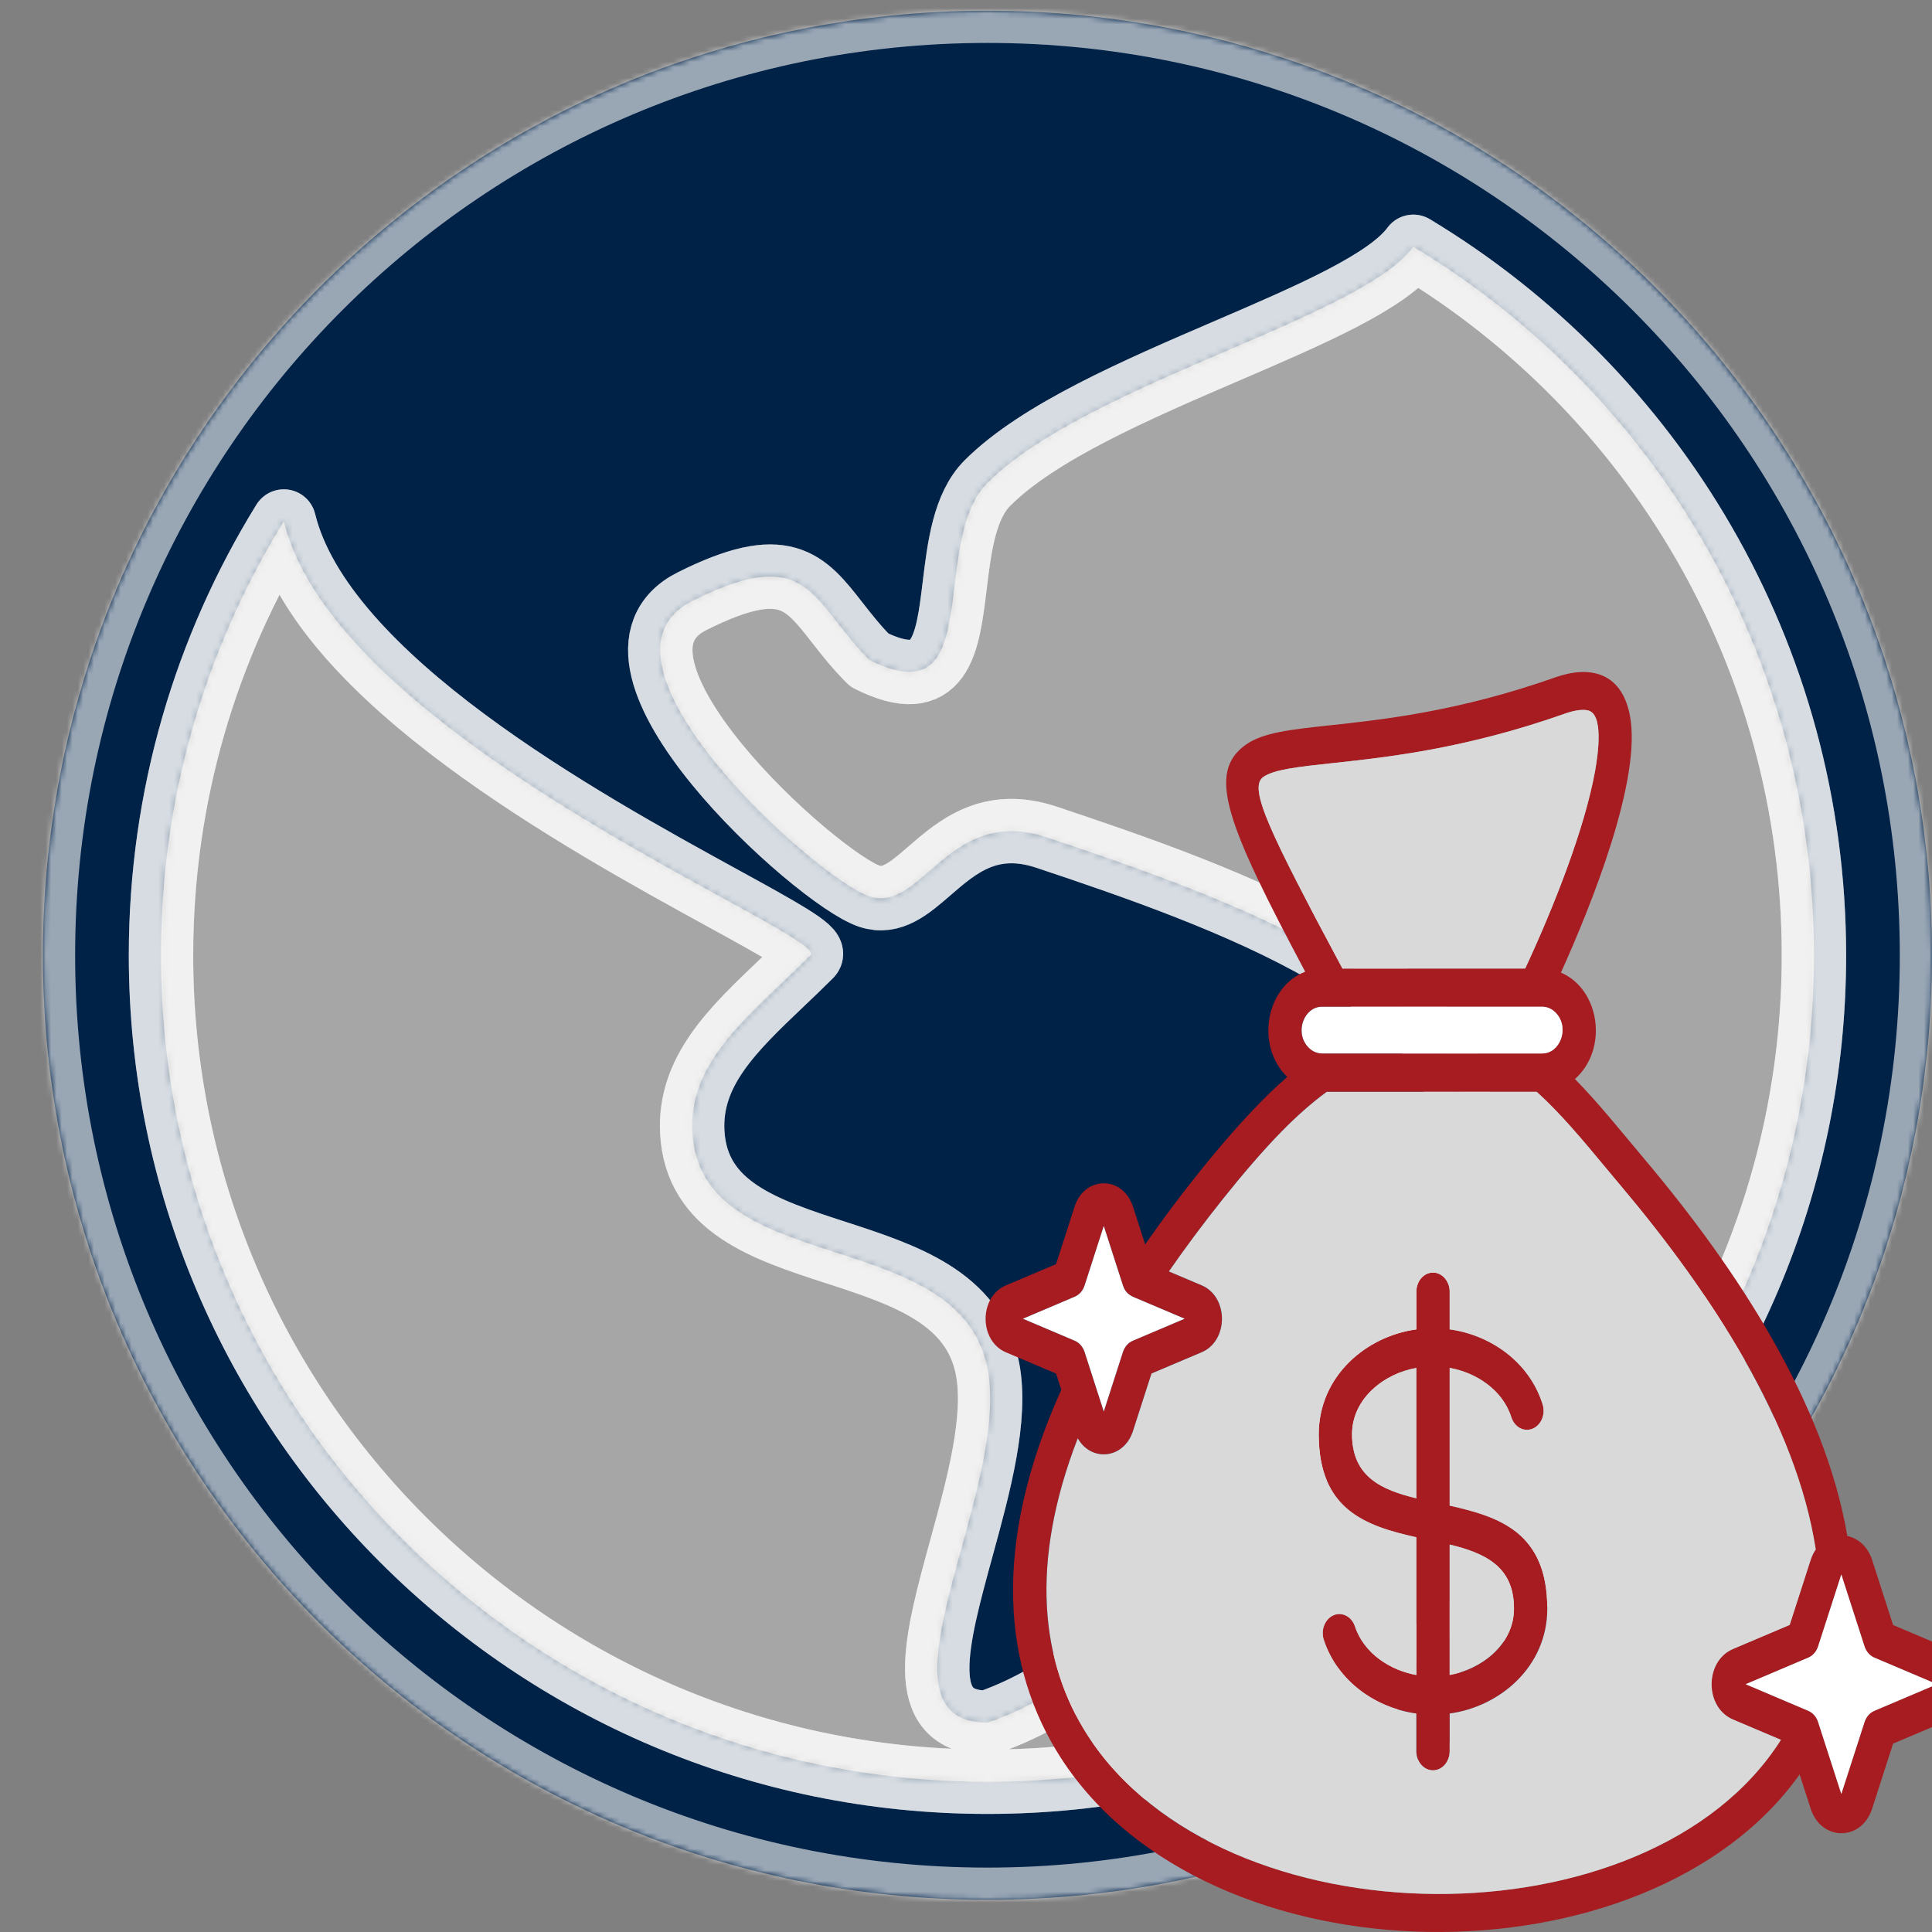 <?xml version="1.0" encoding="UTF-8"?> <svg xmlns="http://www.w3.org/2000/svg" width="360" height="360" viewBox="0 0 360 360" fill="none"><rect x="0" y="0" width="360" height="360" fill="#808080" stroke="none"/><g clip-path="url(#clip0_100_10952)"><mask id="path-2-inside-1_100_10952" fill="white"><path d="M184 2C86.798 2 8 80.798 8 178C8 275.202 86.798 354 184 354C281.202 354 360 275.202 360 178C360 80.798 281.202 2 184 2ZM52.889 97.176C60.041 126.407 108.581 153.037 134.643 167.336C145.217 173.137 152.091 176.909 151 178C149.225 179.775 147.43 181.484 145.672 183.158L145.671 183.158C136.533 191.857 128.372 199.626 129 211C129.771 224.956 142.592 229.121 155.713 233.382C168.413 237.508 181.394 241.724 184 255C185.802 264.184 182.36 276.739 179.154 288.434C174.434 305.648 170.225 321 184 321C217 310 267.565 250.917 272 211C275.038 183.662 228 167 195 156C184.484 152.495 178.379 157.784 173.213 162.258C169.426 165.539 166.144 168.382 162 167C152.203 163.735 107 123 129 112C146.177 103.412 149.943 108.235 156.004 115.998C157.706 118.177 159.589 120.589 162 123C175.387 129.694 176.555 120.095 177.896 109.076C178.759 101.985 179.693 94.307 184 90C193.54 80.46 211.826 72.593 228.609 65.371C244.286 58.626 258.652 52.445 263.354 45.992C308.083 72.938 338 121.975 338 178C338 263.052 269.052 332 184 332C98.948 332 30 263.052 30 178C30 148.357 38.376 120.669 52.889 97.176Z"></path><path d="M52.889 97.176C38.376 120.669 30 148.357 30 178C30 263.052 98.948 332 184 332C269.052 332 338 263.052 338 178C338 121.975 308.083 72.938 263.354 45.992C258.652 52.445 244.286 58.626 228.609 65.371C211.826 72.593 193.54 80.46 184 90C179.693 94.307 178.759 101.985 177.896 109.076C176.555 120.095 175.387 129.694 162 123C159.589 120.589 157.706 118.177 156.004 115.998C149.943 108.235 146.177 103.412 129 112C107 123 152.203 163.735 162 167C166.144 168.382 169.426 165.539 173.213 162.258C178.379 157.784 184.484 152.495 195 156C228 167 275.038 183.662 272 211C267.565 250.917 217 310 184 321C170.225 321 174.434 305.648 179.154 288.434C182.36 276.739 185.802 264.184 184 255C181.394 241.724 168.413 237.508 155.713 233.382C142.592 229.121 129.771 224.956 129 211C128.372 199.626 136.533 191.857 145.671 183.158L145.672 183.158C147.43 181.484 149.225 179.775 151 178C152.091 176.909 145.217 173.137 134.643 167.336C108.581 153.037 60.041 126.407 52.889 97.176Z"></path></mask><path d="M184 2C86.798 2 8 80.798 8 178C8 275.202 86.798 354 184 354C281.202 354 360 275.202 360 178C360 80.798 281.202 2 184 2ZM52.889 97.176C60.041 126.407 108.581 153.037 134.643 167.336C145.217 173.137 152.091 176.909 151 178C149.225 179.775 147.43 181.484 145.672 183.158L145.671 183.158C136.533 191.857 128.372 199.626 129 211C129.771 224.956 142.592 229.121 155.713 233.382C168.413 237.508 181.394 241.724 184 255C185.802 264.184 182.36 276.739 179.154 288.434C174.434 305.648 170.225 321 184 321C217 310 267.565 250.917 272 211C275.038 183.662 228 167 195 156C184.484 152.495 178.379 157.784 173.213 162.258C169.426 165.539 166.144 168.382 162 167C152.203 163.735 107 123 129 112C146.177 103.412 149.943 108.235 156.004 115.998C157.706 118.177 159.589 120.589 162 123C175.387 129.694 176.555 120.095 177.896 109.076C178.759 101.985 179.693 94.307 184 90C193.54 80.46 211.826 72.593 228.609 65.371C244.286 58.626 258.652 52.445 263.354 45.992C308.083 72.938 338 121.975 338 178C338 263.052 269.052 332 184 332C98.948 332 30 263.052 30 178C30 148.357 38.376 120.669 52.889 97.176Z" fill="#002247"></path><path d="M52.889 97.176C38.376 120.669 30 148.357 30 178C30 263.052 98.948 332 184 332C269.052 332 338 263.052 338 178C338 121.975 308.083 72.938 263.354 45.992C258.652 52.445 244.286 58.626 228.609 65.371C211.826 72.593 193.54 80.46 184 90C179.693 94.307 178.759 101.985 177.896 109.076C176.555 120.095 175.387 129.694 162 123C159.589 120.589 157.706 118.177 156.004 115.998C149.943 108.235 146.177 103.412 129 112C107 123 152.203 163.735 162 167C166.144 168.382 169.426 165.539 173.213 162.258C178.379 157.784 184.484 152.495 195 156C228 167 275.038 183.662 272 211C267.565 250.917 217 310 184 321C170.225 321 174.434 305.648 179.154 288.434C182.36 276.739 185.802 264.184 184 255C181.394 241.724 168.413 237.508 155.713 233.382C142.592 229.121 129.771 224.956 129 211C128.372 199.626 136.533 191.857 145.671 183.158L145.672 183.158C147.43 181.484 149.225 179.775 151 178C152.091 176.909 145.217 173.137 134.643 167.336C108.581 153.037 60.041 126.407 52.889 97.176Z" fill="white" fill-opacity="0.3"></path><path d="M184 2C86.798 2 8 80.798 8 178C8 275.202 86.798 354 184 354C281.202 354 360 275.202 360 178C360 80.798 281.202 2 184 2ZM52.889 97.176C60.041 126.407 108.581 153.037 134.643 167.336C145.217 173.137 152.091 176.909 151 178C149.225 179.775 147.43 181.484 145.672 183.158L145.671 183.158C136.533 191.857 128.372 199.626 129 211C129.771 224.956 142.592 229.121 155.713 233.382C168.413 237.508 181.394 241.724 184 255C185.802 264.184 182.36 276.739 179.154 288.434C174.434 305.648 170.225 321 184 321C217 310 267.565 250.917 272 211C275.038 183.662 228 167 195 156C184.484 152.495 178.379 157.784 173.213 162.258C169.426 165.539 166.144 168.382 162 167C152.203 163.735 107 123 129 112C146.177 103.412 149.943 108.235 156.004 115.998C157.706 118.177 159.589 120.589 162 123C175.387 129.694 176.555 120.095 177.896 109.076C178.759 101.985 179.693 94.307 184 90C193.54 80.46 211.826 72.593 228.609 65.371C244.286 58.626 258.652 52.445 263.354 45.992C308.083 72.938 338 121.975 338 178C338 263.052 269.052 332 184 332C98.948 332 30 263.052 30 178C30 148.357 38.376 120.669 52.889 97.176Z" stroke="white" stroke-opacity="0.6" stroke-width="12" stroke-linecap="round" stroke-linejoin="round" mask="url(#path-2-inside-1_100_10952)"></path><path d="M52.889 97.176C38.376 120.669 30 148.357 30 178C30 263.052 98.948 332 184 332C269.052 332 338 263.052 338 178C338 121.975 308.083 72.938 263.354 45.992C258.652 52.445 244.286 58.626 228.609 65.371C211.826 72.593 193.54 80.46 184 90C179.693 94.307 178.759 101.985 177.896 109.076C176.555 120.095 175.387 129.694 162 123C159.589 120.589 157.706 118.177 156.004 115.998C149.943 108.235 146.177 103.412 129 112C107 123 152.203 163.735 162 167C166.144 168.382 169.426 165.539 173.213 162.258C178.379 157.784 184.484 152.495 195 156C228 167 275.038 183.662 272 211C267.565 250.917 217 310 184 321C170.225 321 174.434 305.648 179.154 288.434C182.36 276.739 185.802 264.184 184 255C181.394 241.724 168.413 237.508 155.713 233.382C142.592 229.121 129.771 224.956 129 211C128.372 199.626 136.533 191.857 145.671 183.158L145.672 183.158C147.43 181.484 149.225 179.775 151 178C152.091 176.909 145.217 173.137 134.643 167.336C108.581 153.037 60.041 126.407 52.889 97.176Z" stroke="white" stroke-opacity="0.6" stroke-width="12" stroke-linecap="round" stroke-linejoin="round" mask="url(#path-2-inside-1_100_10952)"></path><path fill-rule="evenodd" clip-rule="evenodd" d="M239.838 200.663C233.871 194.794 235.891 183.847 243.205 181.067C228.551 153.487 224.746 143.967 232.179 138.735C235.36 136.496 240.495 135.936 247.894 135.144C257.717 134.082 271.833 132.557 289.813 126.215C296.21 123.956 302.052 125.24 303.668 133.117C306.117 145.049 296.319 169.144 290.857 181.231C298.146 184.359 299.729 195.509 293.466 201.06C297.952 205.626 302.254 211.041 306.496 216.071C323.929 236.758 340.007 261.511 344.224 286.214C346.261 286.648 348.045 288.203 348.845 290.684L352.751 302.799L363.315 307.278C368.634 309.537 368.634 318.158 363.315 320.417L352.751 324.896L348.845 337.011C346.875 343.122 339.359 343.122 337.389 337.011L335.335 330.64C306.968 370.556 225.066 369.988 197.71 327.608C186.902 310.86 184.696 287.941 197.76 258.963L196.784 255.941L187.44 251.983C182.39 249.84 182.39 241.654 187.44 239.51L196.784 235.552L200.235 224.837C202.104 219.045 209.242 219.045 211.11 224.837L213.383 231.884C220.302 221.951 231.094 208.223 239.838 200.694L239.838 200.663ZM331.849 324.19L322.919 320.405C317.599 318.147 317.599 309.526 322.919 307.267L333.482 302.788L337.388 290.673C337.624 289.929 337.952 289.282 338.339 288.723C334.711 265.1 318.777 240.841 302.043 220.984C301.024 219.777 300.073 218.628 299.122 217.489C294.888 212.392 290.704 207.362 286.336 203.443H247.212C244.316 205.557 241.538 208.048 238.811 210.828C232.052 217.711 223.474 228.687 217.801 236.913L223.904 239.5C228.954 241.643 228.954 249.83 223.904 251.973L214.56 255.931L211.109 266.646C209.417 271.898 203.323 272.448 200.823 267.998C191.766 291.398 193.937 309.837 202.675 323.38C227.861 362.389 307.346 362.854 331.849 324.2L331.849 324.19ZM211.732 241.902C210.638 241.458 209.721 241.004 209.241 239.508L205.672 228.426L202.103 239.508C201.8 240.454 201.152 241.246 200.26 241.622L190.596 245.725L200.26 249.828C201.085 250.176 201.775 250.919 202.103 251.942L205.672 263.024L209.241 251.942C209.544 250.996 210.192 250.205 211.084 249.828L220.748 245.725L211.741 241.902L211.732 241.902ZM360.932 313.83L349.265 308.878C348.44 308.53 347.75 307.787 347.422 306.763L343.103 293.383L338.785 306.763C338.482 307.709 337.834 308.501 336.942 308.878L325.275 313.83L336.942 318.782C337.767 319.13 338.457 319.873 338.785 320.896L343.103 334.276L347.422 320.896C347.725 319.95 348.373 319.159 349.265 318.782L360.932 313.83ZM263.919 240.684V247.712C254.593 248.976 245.729 256.4 245.729 267.28C245.729 281.326 254.466 284.337 263.919 286.442V312.112C259.138 311.262 254.146 308.144 252.471 303.056C251.874 301.222 250.081 300.295 248.481 300.981C246.882 301.676 246.074 303.723 246.672 305.557C249.273 313.453 256.529 318.28 263.919 319.284V326.312C263.919 328.281 265.308 329.874 267.017 329.874C268.725 329.874 270.123 328.281 270.123 326.312V319.284C279.449 318.02 288.313 310.596 288.313 299.716C288.313 285.67 279.576 282.659 270.123 280.554V254.884C274.963 255.734 279.98 258.9 281.621 264.084C282.202 265.928 283.978 266.884 285.586 266.208C287.193 265.542 288.027 263.505 287.437 261.661C284.904 253.639 277.581 248.726 270.123 247.712V240.684C270.123 238.724 268.734 237.122 267.016 237.122C265.299 237.122 263.919 238.715 263.919 240.684ZM270.123 287.802V312.11C275.965 311.077 282.109 306.52 282.109 299.714C282.109 291.789 276.554 289.356 270.123 287.802ZM263.919 279.191V254.883C258.078 255.916 251.933 260.473 251.933 267.278C251.933 275.214 257.488 277.637 263.919 279.191ZM284.197 180.474L284.198 180.473C289.643 168.782 295.3 154.312 297.219 143.674C297.833 140.237 298.793 133.026 295.889 132.37C294.887 132.148 293.49 132.321 291.63 132.968C273.069 139.517 258.583 141.084 248.502 142.175C248.492 142.176 248.483 142.177 248.474 142.178C241.925 142.882 237.38 143.375 235.402 144.775C232.523 146.802 236.572 155.075 250.149 180.473H284.198H284.207L284.197 180.474ZM287.362 187.589H246.335C243.019 187.589 241.234 192.242 243.659 195.012C244.349 195.804 245.3 196.296 246.335 196.296H287.362C290.679 196.296 292.463 191.643 290.039 188.873C289.349 188.081 288.397 187.589 287.362 187.589Z" fill="#A61C21"></path><path fill-rule="evenodd" clip-rule="evenodd" d="M331.849 324.19L322.919 320.405C317.599 318.147 317.599 309.526 322.919 307.267L333.482 302.788L337.388 290.673C337.624 289.929 337.952 289.282 338.339 288.723C334.711 265.1 318.777 240.841 302.043 220.984C301.024 219.777 300.073 218.628 299.122 217.489C294.888 212.392 290.704 207.362 286.336 203.443H247.212C244.316 205.557 241.538 208.048 238.811 210.828C232.052 217.711 223.474 228.687 217.801 236.913L223.904 239.5C228.954 241.643 228.954 249.83 223.904 251.973L214.56 255.931L211.109 266.646C209.417 271.898 203.323 272.448 200.823 267.998C191.766 291.398 193.937 309.837 202.675 323.38C227.861 362.389 307.346 362.854 331.849 324.2L331.849 324.19ZM263.919 247.712V240.684C263.919 238.715 265.299 237.122 267.016 237.122C268.734 237.122 270.123 238.724 270.123 240.684V247.712C277.581 248.726 284.904 253.639 287.437 261.661C288.027 263.505 287.193 265.542 285.586 266.208C283.978 266.884 282.202 265.928 281.621 264.084C279.98 258.9 274.963 255.734 270.123 254.884V280.554C279.576 282.659 288.313 285.67 288.313 299.716C288.313 310.596 279.449 318.02 270.123 319.284V326.312C270.123 328.281 268.725 329.874 267.017 329.874C265.308 329.874 263.919 328.281 263.919 326.312V319.284C256.529 318.28 249.273 313.453 246.672 305.557C246.074 303.723 246.882 301.676 248.481 300.981C250.081 300.295 251.874 301.222 252.471 303.056C254.146 308.144 259.138 311.262 263.919 312.112V286.442C254.466 284.337 245.729 281.326 245.729 267.28C245.729 256.4 254.593 248.976 263.919 247.712Z" fill="#D9D9D9"></path><path d="M284.198 180.473C289.643 168.782 295.3 154.312 297.219 143.674C297.833 140.237 298.793 133.026 295.889 132.37C294.887 132.148 293.49 132.321 291.63 132.968C273.069 139.517 258.583 141.084 248.502 142.175L248.474 142.178C241.925 142.882 237.38 143.375 235.402 144.775C232.523 146.802 236.572 155.075 250.149 180.473H284.198Z" fill="#D9D9D9"></path><path d="M270.123 287.802V312.11C275.965 311.077 282.109 306.52 282.109 299.714C282.109 291.789 276.554 289.356 270.123 287.802Z" fill="#D9D9D9"></path><path d="M263.919 279.191V254.883C258.078 255.916 251.933 260.473 251.933 267.278C251.933 275.214 257.488 277.637 263.919 279.191Z" fill="#D9D9D9"></path><path d="M360.932 313.83L349.265 308.878C348.44 308.53 347.75 307.787 347.422 306.763L343.103 293.383L338.785 306.763C338.482 307.709 337.834 308.501 336.942 308.878L325.275 313.83L336.942 318.782C337.767 319.13 338.457 319.873 338.785 320.896L343.103 334.276L347.422 320.896C347.725 319.95 348.373 319.159 349.265 318.782L360.932 313.83Z" fill="white"></path><path d="M211.732 241.902C210.638 241.458 209.721 241.004 209.241 239.508L205.672 228.426L202.103 239.508C201.8 240.454 201.152 241.246 200.26 241.622L190.596 245.725L200.26 249.828C201.085 250.176 201.775 250.919 202.103 251.942L205.672 263.024L209.241 251.942C209.544 250.996 210.192 250.205 211.084 249.828L220.748 245.725L211.741 241.902L211.732 241.902Z" fill="white"></path><path d="M287.362 187.589H246.335C243.019 187.589 241.234 192.242 243.659 195.012C244.349 195.804 245.3 196.296 246.335 196.296H287.362C290.679 196.296 292.463 191.643 290.039 188.873C289.349 188.081 288.397 187.589 287.362 187.589Z" fill="white"></path></g><defs><clipPath id="clip0_100_10952"><rect width="360" height="360" rx="20" fill="white"></rect></clipPath></defs></svg> 